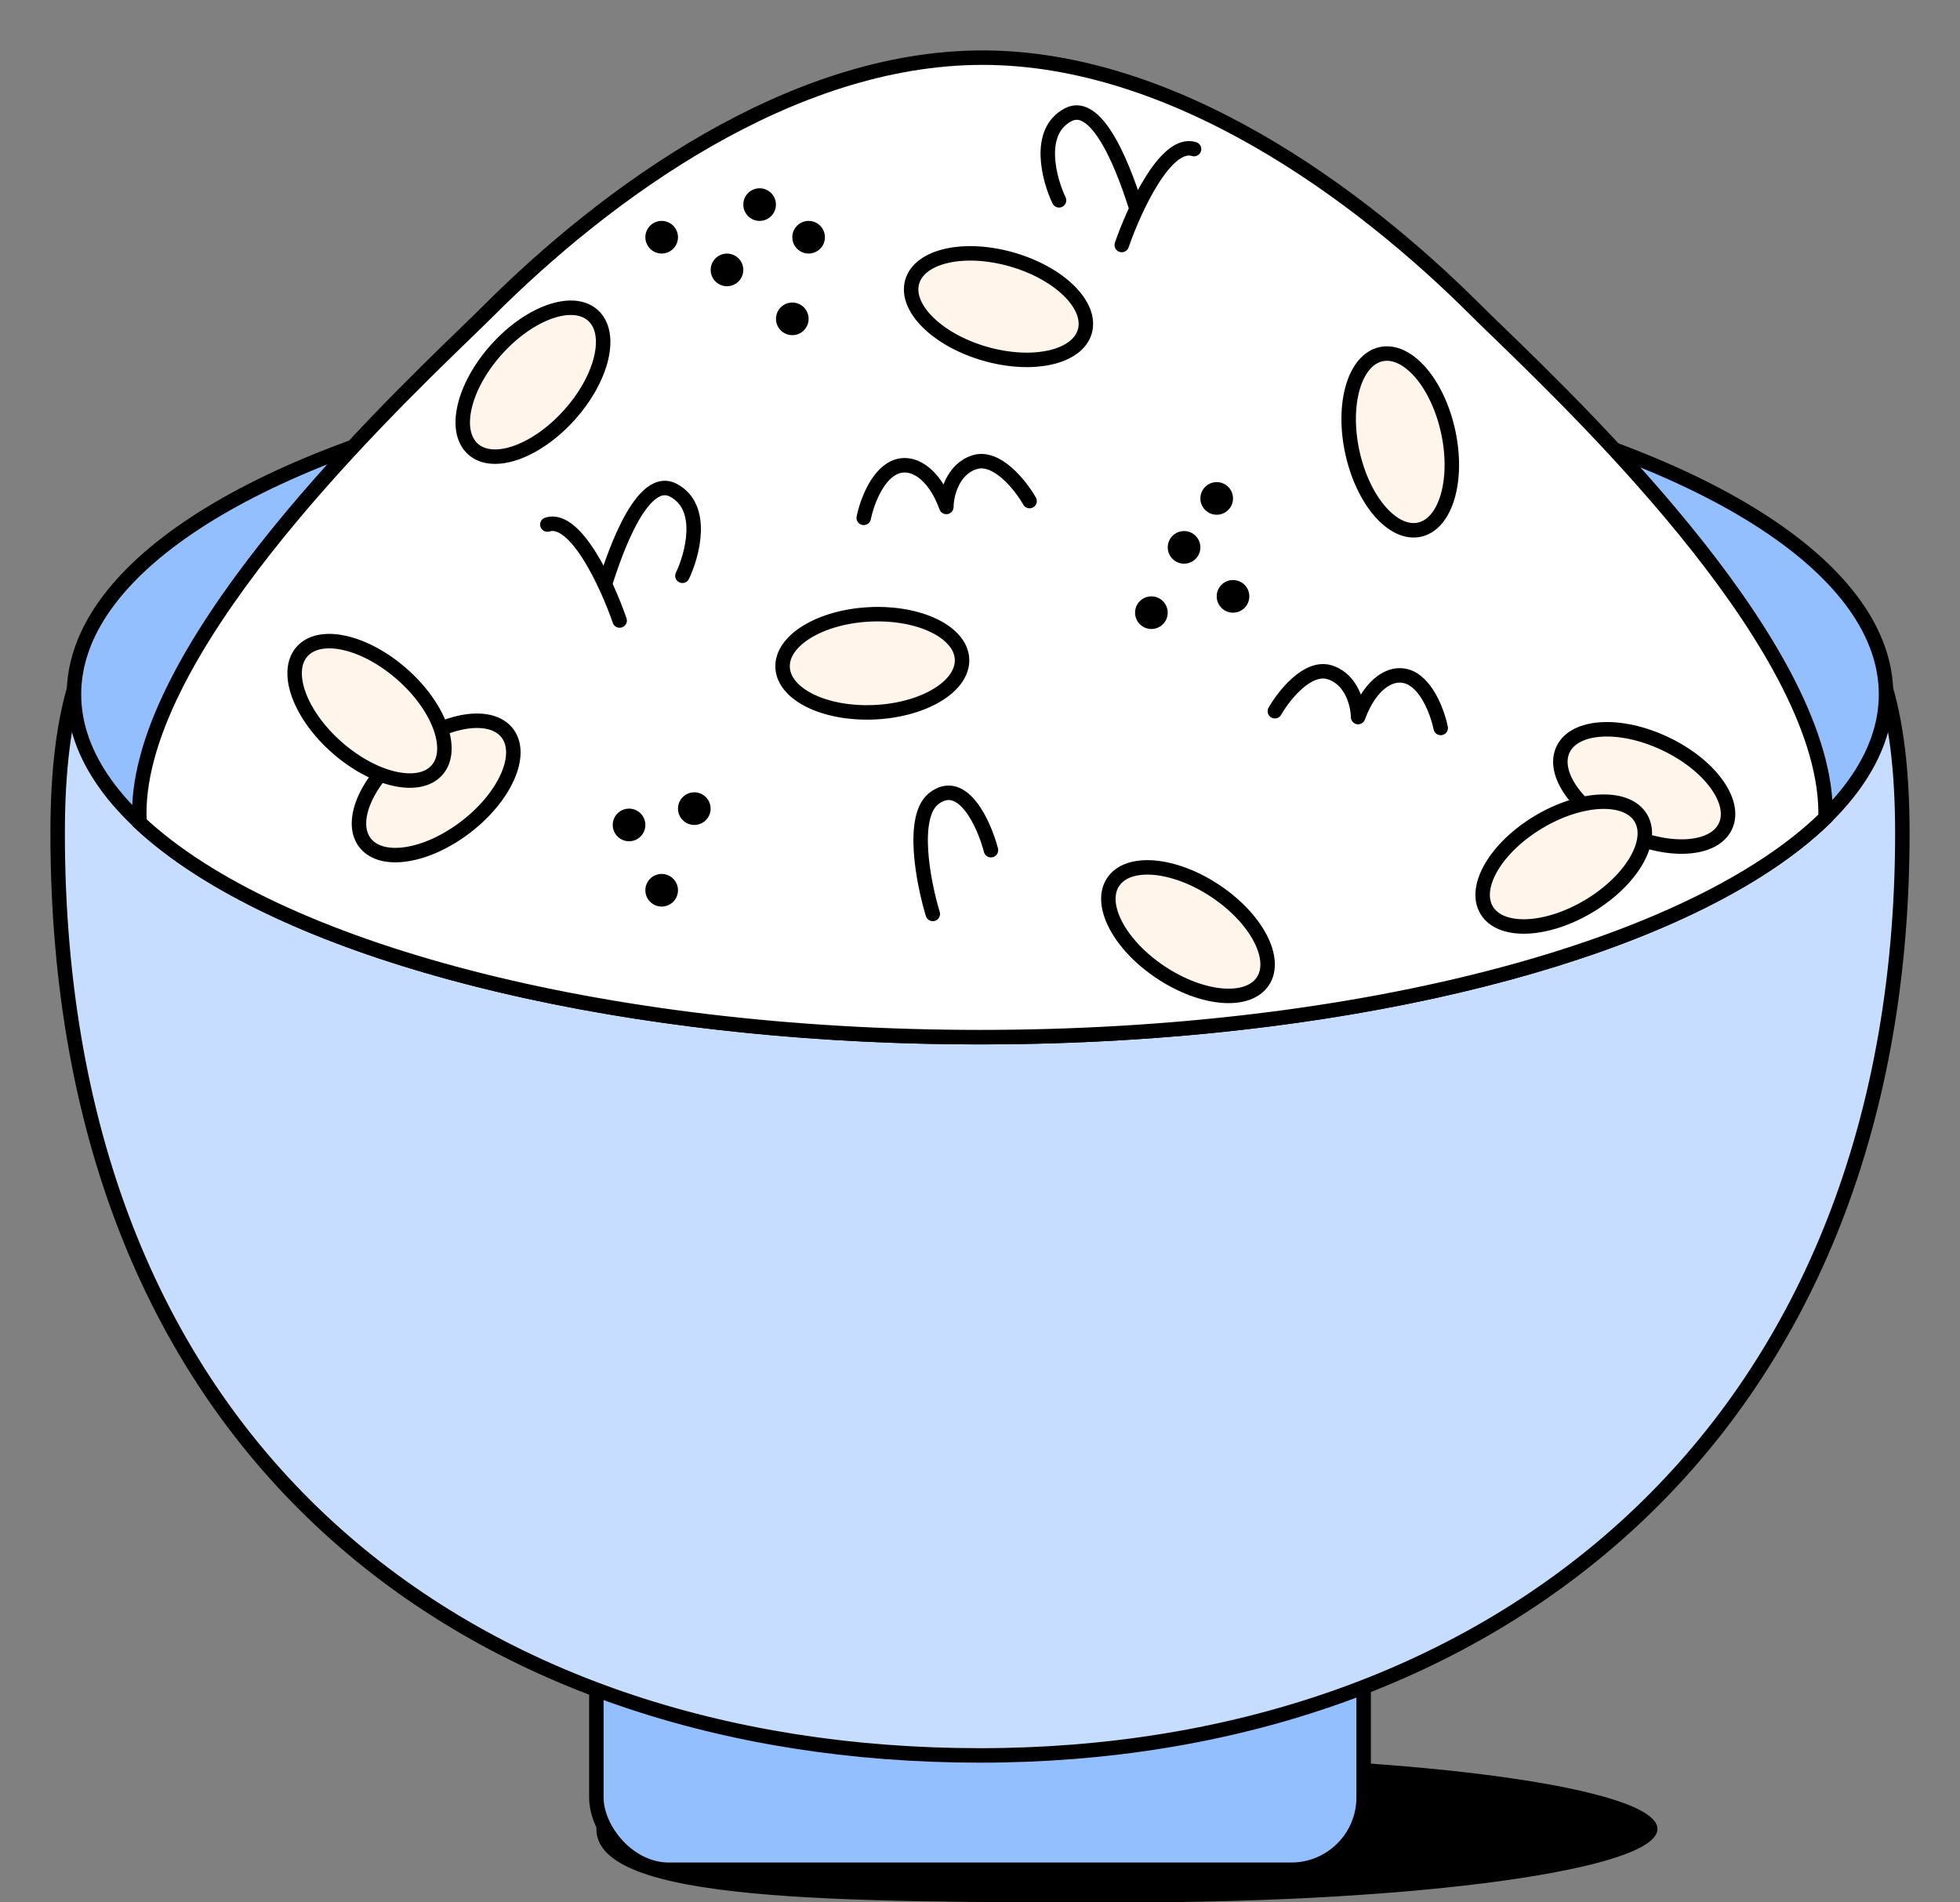 <svg width="34" height="33" viewBox="0 0 34 33" fill="none" xmlns="http://www.w3.org/2000/svg">
<rect x="0" y="0" width="34" height="33" fill="#808080" stroke="none"/>
<path d="M28.752 31.726C28.752 32.429 24.632 33 19.549 33C14.466 33 10.345 33 10.345 31.726C10.345 31.022 14.466 30.451 19.549 30.451C24.632 30.451 28.752 31.022 28.752 31.726Z" fill="black"/>
<rect x="10.345" y="26.77" width="13.31" height="5.664" rx="1.255" fill="#94BFFF" stroke="black" stroke-width="0.251"/>
<path d="M33 14.451C33 24.929 25.837 30.451 17 30.451C8.163 30.451 1 25.212 1 14.451C1 5.615 8.163 12.328 17 12.328C25.837 12.328 33 5.615 33 14.451Z" fill="#C7DDFF" stroke="black" stroke-width="0.251"/>
<ellipse cx="17" cy="12.045" rx="15.717" ry="5.947" fill="#94BFFF" stroke="black" stroke-width="0.251"/>
<path d="M2.42 14.269C2.26 11.411 6.512 7.294 8.089 5.767C8.247 5.614 8.379 5.486 8.476 5.389C10.513 3.352 13.715 1 17.043 1C20.37 1 23.572 3.352 25.609 5.389C25.706 5.486 25.838 5.614 25.997 5.767C27.557 7.279 31.741 11.33 31.668 14.184C29.397 16.411 23.686 17.991 17 17.991C10.399 17.991 4.749 16.451 2.42 14.269Z" fill="white" stroke="black" stroke-width="0.251"/>
<ellipse cx="7.566" cy="13.668" rx="0.85" ry="1.558" transform="rotate(52.377 7.566 13.668)" fill="#FFF5EA" stroke="black" stroke-width="0.251"/>
<ellipse cx="20.608" cy="16.161" rx="0.85" ry="1.558" transform="rotate(123.531 20.608 16.161)" fill="#FFF5EA" stroke="black" stroke-width="0.251"/>
<ellipse cx="24.29" cy="7.666" rx="0.85" ry="1.558" transform="rotate(167.669 24.29 7.666)" fill="#FFF5EA" stroke="black" stroke-width="0.251"/>
<ellipse cx="6.41" cy="12.331" rx="0.85" ry="1.558" transform="rotate(131.216 6.41 12.331)" fill="#FFF5EA" stroke="black" stroke-width="0.251"/>
<ellipse cx="9.245" cy="6.63" rx="0.85" ry="1.558" transform="rotate(-138.102 9.245 6.63)" fill="#FFF5EA" stroke="black" stroke-width="0.251"/>
<ellipse cx="15.132" cy="11.506" rx="0.85" ry="1.558" transform="rotate(-92.652 15.132 11.506)" fill="#FFF5EA" stroke="black" stroke-width="0.251"/>
<ellipse cx="17.321" cy="5.319" rx="0.85" ry="1.558" transform="rotate(-73.924 17.321 5.319)" fill="#FFF5EA" stroke="black" stroke-width="0.251"/>
<ellipse cx="28.522" cy="13.668" rx="0.85" ry="1.558" transform="rotate(-64.659 28.522 13.668)" fill="#FFF5EA" stroke="black" stroke-width="0.251"/>
<ellipse cx="27.126" cy="14.989" rx="0.85" ry="1.558" transform="rotate(-120.897 27.126 14.989)" fill="#FFF5EA" stroke="black" stroke-width="0.251"/>
<path d="M16.181 15.854C16.018 15.317 15.793 14.165 16.2 13.851C16.708 13.46 17.083 14.329 17.19 14.748" stroke="black" stroke-width="0.251" stroke-linecap="round" stroke-linejoin="round"/>
<path d="M24.992 12.628C24.946 12.4 24.777 11.906 24.469 11.759C24.16 11.611 23.774 11.845 23.559 12.439C23.556 12.231 23.454 11.785 23.069 11.663C22.685 11.541 22.273 12.062 22.115 12.337" stroke="black" stroke-width="0.251" stroke-linecap="round" stroke-linejoin="round"/>
<path d="M14.983 8.983C15.028 8.755 15.197 8.261 15.506 8.114C15.814 7.966 16.2 8.2 16.416 8.794C16.418 8.586 16.52 8.14 16.905 8.018C17.29 7.896 17.702 8.416 17.86 8.692" stroke="black" stroke-width="0.251" stroke-linecap="round" stroke-linejoin="round"/>
<path d="M10.749 10.764C10.535 10.144 9.985 8.944 9.495 9.099" stroke="black" stroke-width="0.251" stroke-linecap="round" stroke-linejoin="round"/>
<path d="M11.838 9.988C12.006 9.639 12.242 8.796 11.678 8.503C11.073 8.189 10.559 9.948 10.495 10.13" stroke="black" stroke-width="0.251" stroke-linecap="round" stroke-linejoin="round"/>
<path d="M19.459 4.25C19.673 3.631 20.223 2.431 20.713 2.586" stroke="black" stroke-width="0.251" stroke-linecap="round" stroke-linejoin="round"/>
<path d="M18.371 3.475C18.203 3.125 17.967 2.283 18.531 1.99C19.135 1.676 19.65 3.435 19.714 3.617" stroke="black" stroke-width="0.251" stroke-linecap="round" stroke-linejoin="round"/>
<circle cx="21.106" cy="8.646" r="0.283" fill="black"/>
<circle cx="20.54" cy="9.495" r="0.283" fill="black"/>
<circle cx="10.912" cy="14.31" r="0.283" fill="black"/>
<circle cx="11.478" cy="15.443" r="0.283" fill="black"/>
<circle cx="12.044" cy="14.027" r="0.283" fill="black"/>
<circle cx="12.611" cy="4.682" r="0.283" fill="black"/>
<circle cx="13.177" cy="3.549" r="0.283" fill="black"/>
<circle cx="14.027" cy="4.115" r="0.283" fill="black"/>
<circle cx="13.744" cy="5.531" r="0.283" fill="black"/>
<circle cx="11.478" cy="4.115" r="0.283" fill="black"/>
<circle cx="19.973" cy="10.628" r="0.283" fill="black"/>
<circle cx="21.389" cy="10.345" r="0.283" fill="black"/>
</svg>

